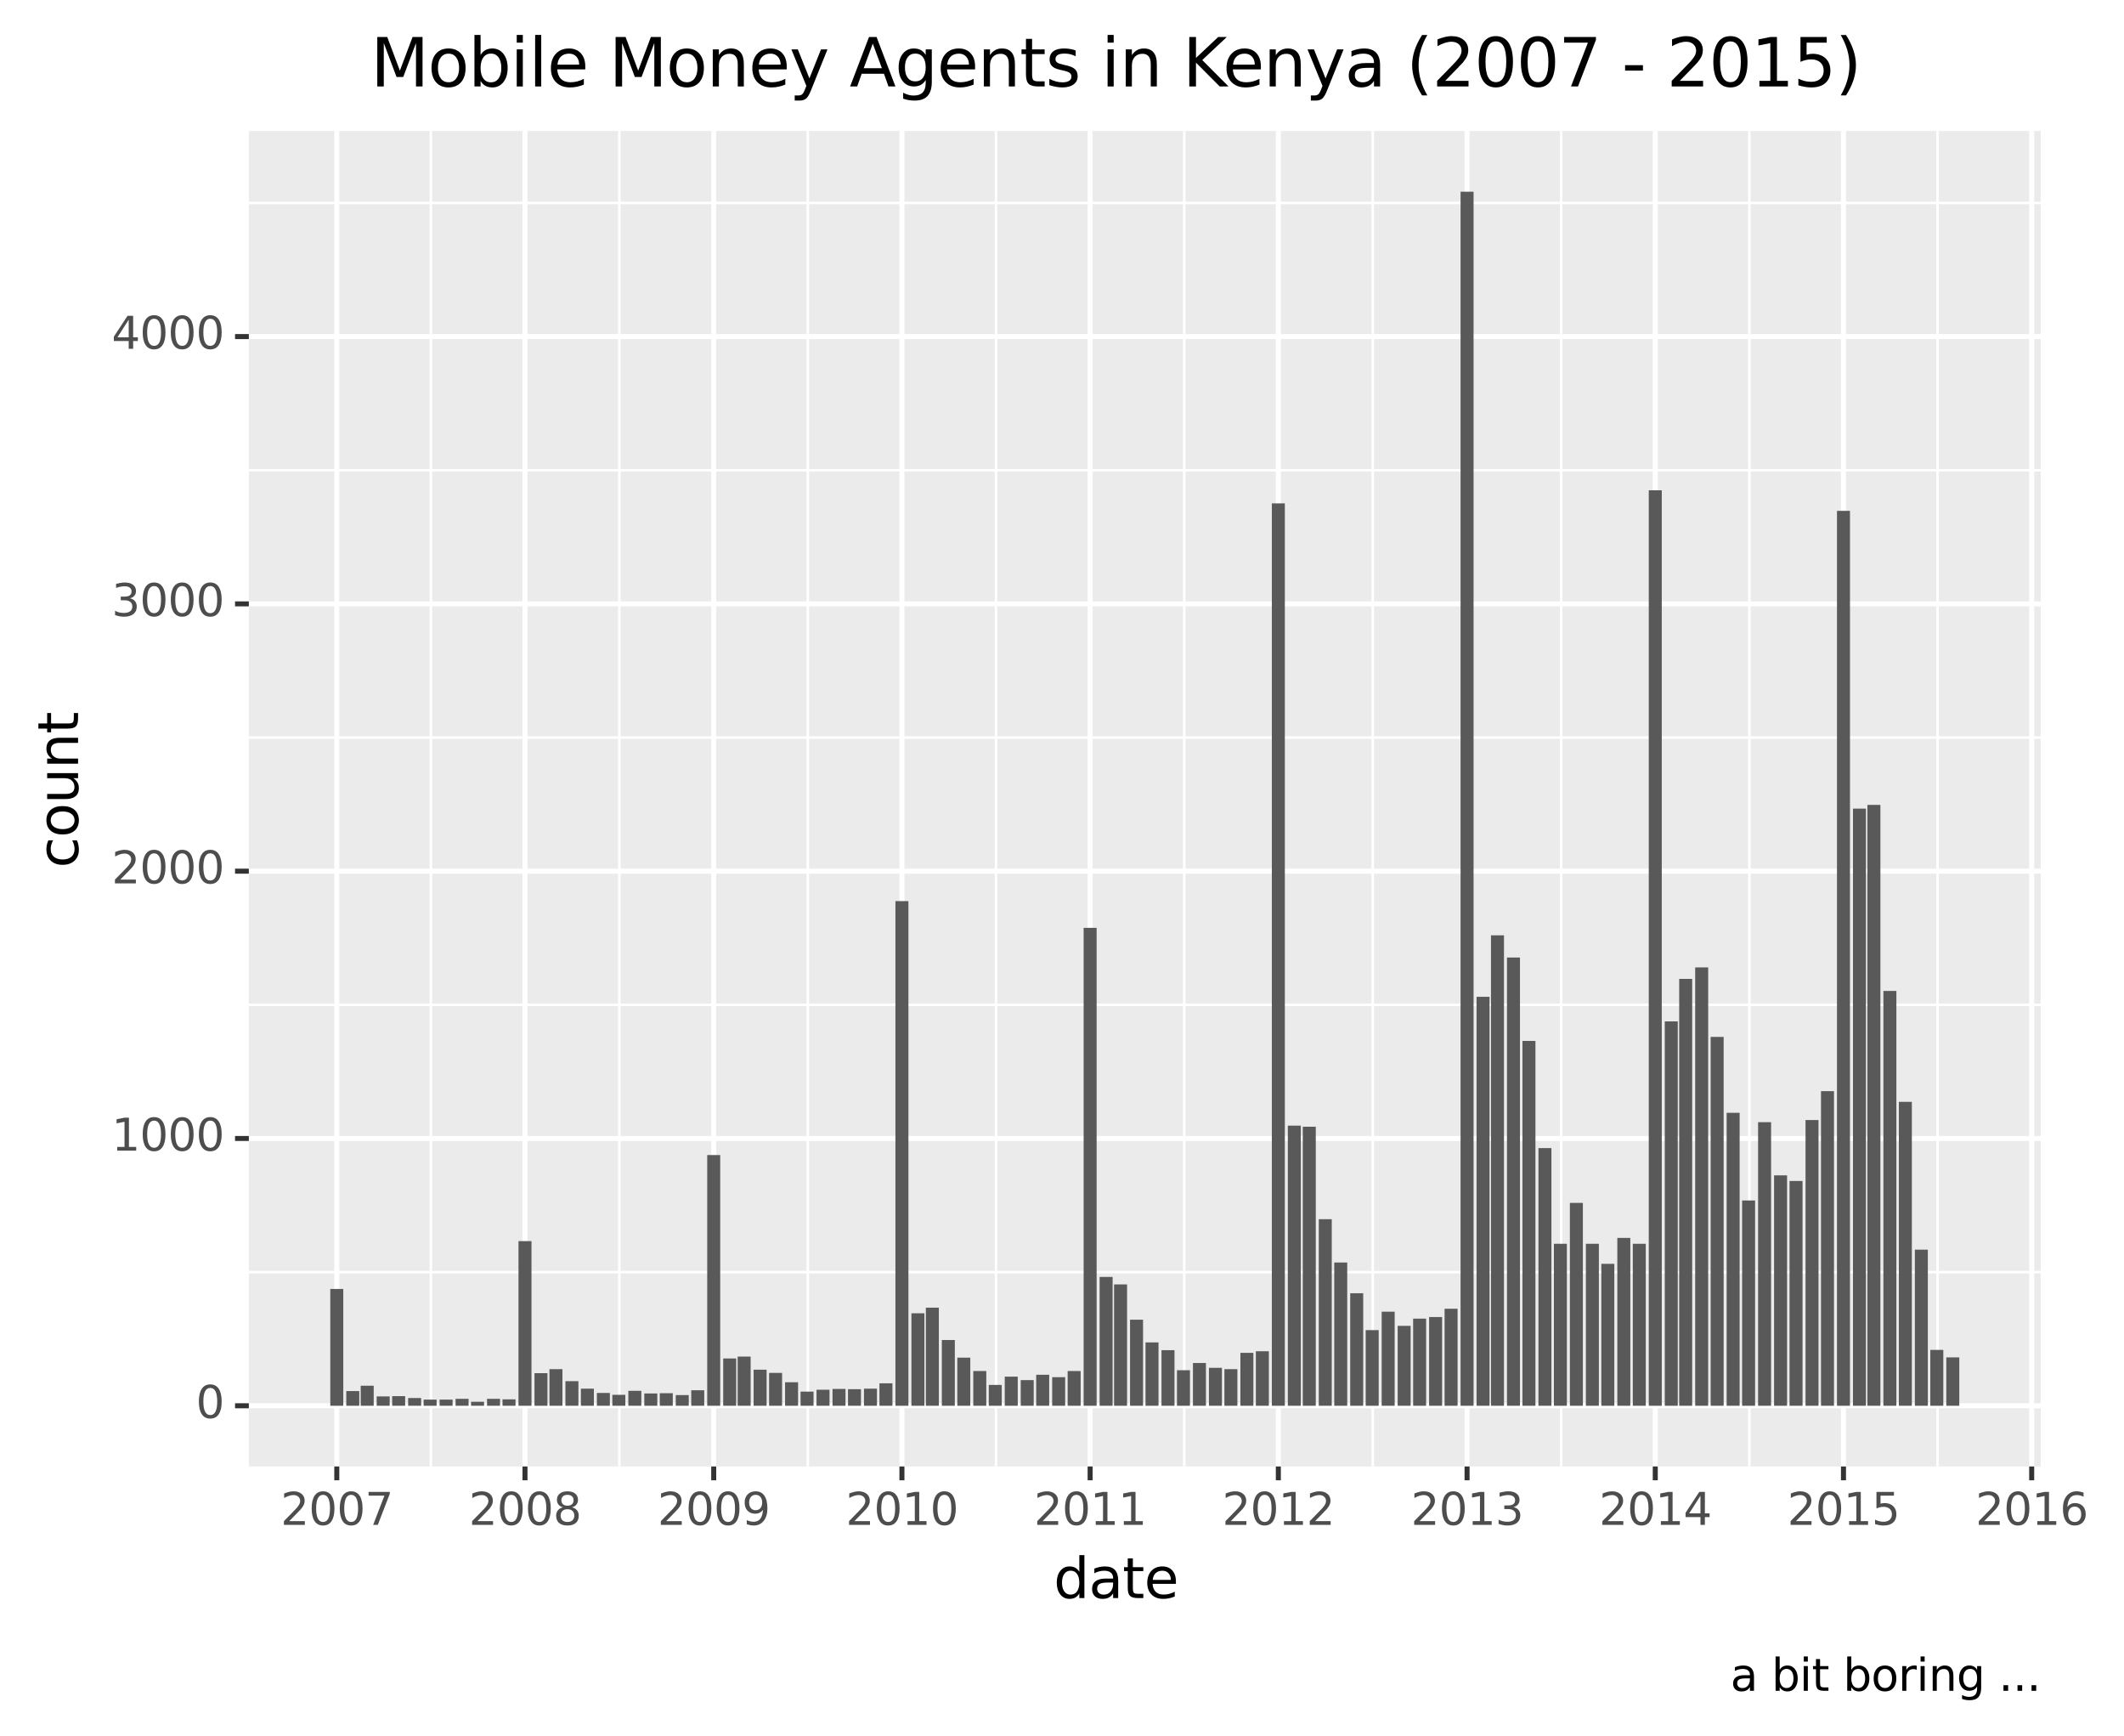 <?xml version="1.0" encoding="utf-8" standalone="no"?>
<!DOCTYPE svg PUBLIC "-//W3C//DTD SVG 1.1//EN"
  "http://www.w3.org/Graphics/SVG/1.1/DTD/svg11.dtd">
<svg xmlns:xlink="http://www.w3.org/1999/xlink" width="423.305pt" height="345.95pt" viewBox="0 0 423.305 345.95" xmlns="http://www.w3.org/2000/svg" version="1.1">
 <rect x="0" y="0" width="423.305" height="345.95" fill="#808080" stroke="none"/>
 <defs>
  <style type="text/css">*{stroke-linejoin: round; stroke-linecap: butt}</style>
 </defs>
 <g id="figure_1">
  <g id="patch_1">
   <path d="M 0 345.95 
L 423.305 345.95 
L 423.305 0 
L 0 0 
z
" style="fill: #ffffff; stroke: #ffffff; stroke-linejoin: miter"/>
  </g>
  <g id="axes_1">
   <g id="patch_2">
    <path d="M 49.592 292.217 
L 406.712 292.217 
L 406.712 26.105 
L 49.592 26.105 
z
" style="fill: #ebebeb"/>
   </g>
   <g id="matplotlib.axis_1">
    <g id="xtick_1">
     <g id="line2d_1">
      <path d="M 67.12 292.217 
L 67.12 26.105 
" clip-path="url(#p3cd29e825f)" style="fill: none; stroke: #ffffff"/>
     </g>
     <g id="line2d_2">
      <path d="M 67.12 292.217 
" style="fill: none; stroke: #000000; stroke-width: 1.5"/>
      <defs>
       <path id="me765e79fae" d="M 0 0 
L 0 2.75 
" style="stroke: #333333"/>
      </defs>
      <g>
       <use xlink:href="#me765e79fae" x="67.12" y="292.217" style="stroke: #333333"/>
      </g>
     </g>
     <g id="text_1">
      <!-- 2007 -->
      <g style="fill: #4d4d4d" transform="translate(55.922 303.854) scale(0.088 -0.088)">
       <defs>
        <path id="DejaVuSans-32" d="M 1228 531 
L 3431 531 
L 3431 0 
L 469 0 
L 469 531 
Q 828 903 1448 1529 
Q 2069 2156 2228 2338 
Q 2531 2678 2651 2914 
Q 2772 3150 2772 3378 
Q 2772 3750 2511 3984 
Q 2250 4219 1831 4219 
Q 1534 4219 1204 4116 
Q 875 4013 500 3803 
L 500 4441 
Q 881 4594 1212 4672 
Q 1544 4750 1819 4750 
Q 2544 4750 2975 4387 
Q 3406 4025 3406 3419 
Q 3406 3131 3298 2873 
Q 3191 2616 2906 2266 
Q 2828 2175 2409 1742 
Q 1991 1309 1228 531 
z
" transform="scale(0.016)"/>
        <path id="DejaVuSans-30" d="M 2034 4250 
Q 1547 4250 1301 3770 
Q 1056 3291 1056 2328 
Q 1056 1369 1301 889 
Q 1547 409 2034 409 
Q 2525 409 2770 889 
Q 3016 1369 3016 2328 
Q 3016 3291 2770 3770 
Q 2525 4250 2034 4250 
z
M 2034 4750 
Q 2819 4750 3233 4129 
Q 3647 3509 3647 2328 
Q 3647 1150 3233 529 
Q 2819 -91 2034 -91 
Q 1250 -91 836 529 
Q 422 1150 422 2328 
Q 422 3509 836 4129 
Q 1250 4750 2034 4750 
z
" transform="scale(0.016)"/>
        <path id="DejaVuSans-37" d="M 525 4666 
L 3525 4666 
L 3525 4397 
L 1831 0 
L 1172 0 
L 2766 4134 
L 525 4134 
L 525 4666 
z
" transform="scale(0.016)"/>
       </defs>
       <use xlink:href="#DejaVuSans-32"/>
       <use xlink:href="#DejaVuSans-30" x="63.623"/>
       <use xlink:href="#DejaVuSans-30" x="127.246"/>
       <use xlink:href="#DejaVuSans-37" x="190.869"/>
      </g>
     </g>
    </g>
    <g id="xtick_2">
     <g id="line2d_3">
      <path d="M 104.629 292.217 
L 104.629 26.105 
" clip-path="url(#p3cd29e825f)" style="fill: none; stroke: #ffffff"/>
     </g>
     <g id="line2d_4">
      <path d="M 104.629 292.217 
" style="fill: none; stroke: #000000; stroke-width: 1.5"/>
      <g>
       <use xlink:href="#me765e79fae" x="104.629" y="292.217" style="stroke: #333333"/>
      </g>
     </g>
     <g id="text_2">
      <!-- 2008 -->
      <g style="fill: #4d4d4d" transform="translate(93.431 303.854) scale(0.088 -0.088)">
       <defs>
        <path id="DejaVuSans-38" d="M 2034 2216 
Q 1584 2216 1326 1975 
Q 1069 1734 1069 1313 
Q 1069 891 1326 650 
Q 1584 409 2034 409 
Q 2484 409 2743 651 
Q 3003 894 3003 1313 
Q 3003 1734 2745 1975 
Q 2488 2216 2034 2216 
z
M 1403 2484 
Q 997 2584 770 2862 
Q 544 3141 544 3541 
Q 544 4100 942 4425 
Q 1341 4750 2034 4750 
Q 2731 4750 3128 4425 
Q 3525 4100 3525 3541 
Q 3525 3141 3298 2862 
Q 3072 2584 2669 2484 
Q 3125 2378 3379 2068 
Q 3634 1759 3634 1313 
Q 3634 634 3220 271 
Q 2806 -91 2034 -91 
Q 1263 -91 848 271 
Q 434 634 434 1313 
Q 434 1759 690 2068 
Q 947 2378 1403 2484 
z
M 1172 3481 
Q 1172 3119 1398 2916 
Q 1625 2713 2034 2713 
Q 2441 2713 2670 2916 
Q 2900 3119 2900 3481 
Q 2900 3844 2670 4047 
Q 2441 4250 2034 4250 
Q 1625 4250 1398 4047 
Q 1172 3844 1172 3481 
z
" transform="scale(0.016)"/>
       </defs>
       <use xlink:href="#DejaVuSans-32"/>
       <use xlink:href="#DejaVuSans-30" x="63.623"/>
       <use xlink:href="#DejaVuSans-30" x="127.246"/>
       <use xlink:href="#DejaVuSans-38" x="190.869"/>
      </g>
     </g>
    </g>
    <g id="xtick_3">
     <g id="line2d_5">
      <path d="M 142.241 292.217 
L 142.241 26.105 
" clip-path="url(#p3cd29e825f)" style="fill: none; stroke: #ffffff"/>
     </g>
     <g id="line2d_6">
      <path d="M 142.241 292.217 
" style="fill: none; stroke: #000000; stroke-width: 1.5"/>
      <g>
       <use xlink:href="#me765e79fae" x="142.241" y="292.217" style="stroke: #333333"/>
      </g>
     </g>
     <g id="text_3">
      <!-- 2009 -->
      <g style="fill: #4d4d4d" transform="translate(131.043 303.854) scale(0.088 -0.088)">
       <defs>
        <path id="DejaVuSans-39" d="M 703 97 
L 703 672 
Q 941 559 1184 500 
Q 1428 441 1663 441 
Q 2288 441 2617 861 
Q 2947 1281 2994 2138 
Q 2813 1869 2534 1725 
Q 2256 1581 1919 1581 
Q 1219 1581 811 2004 
Q 403 2428 403 3163 
Q 403 3881 828 4315 
Q 1253 4750 1959 4750 
Q 2769 4750 3195 4129 
Q 3622 3509 3622 2328 
Q 3622 1225 3098 567 
Q 2575 -91 1691 -91 
Q 1453 -91 1209 -44 
Q 966 3 703 97 
z
M 1959 2075 
Q 2384 2075 2632 2365 
Q 2881 2656 2881 3163 
Q 2881 3666 2632 3958 
Q 2384 4250 1959 4250 
Q 1534 4250 1286 3958 
Q 1038 3666 1038 3163 
Q 1038 2656 1286 2365 
Q 1534 2075 1959 2075 
z
" transform="scale(0.016)"/>
       </defs>
       <use xlink:href="#DejaVuSans-32"/>
       <use xlink:href="#DejaVuSans-30" x="63.623"/>
       <use xlink:href="#DejaVuSans-30" x="127.246"/>
       <use xlink:href="#DejaVuSans-39" x="190.869"/>
      </g>
     </g>
    </g>
    <g id="xtick_4">
     <g id="line2d_7">
      <path d="M 179.75 292.217 
L 179.75 26.105 
" clip-path="url(#p3cd29e825f)" style="fill: none; stroke: #ffffff"/>
     </g>
     <g id="line2d_8">
      <path d="M 179.75 292.217 
" style="fill: none; stroke: #000000; stroke-width: 1.5"/>
      <g>
       <use xlink:href="#me765e79fae" x="179.75" y="292.217" style="stroke: #333333"/>
      </g>
     </g>
     <g id="text_4">
      <!-- 2010 -->
      <g style="fill: #4d4d4d" transform="translate(168.552 303.854) scale(0.088 -0.088)">
       <defs>
        <path id="DejaVuSans-31" d="M 794 531 
L 1825 531 
L 1825 4091 
L 703 3866 
L 703 4441 
L 1819 4666 
L 2450 4666 
L 2450 531 
L 3481 531 
L 3481 0 
L 794 0 
L 794 531 
z
" transform="scale(0.016)"/>
       </defs>
       <use xlink:href="#DejaVuSans-32"/>
       <use xlink:href="#DejaVuSans-30" x="63.623"/>
       <use xlink:href="#DejaVuSans-31" x="127.246"/>
       <use xlink:href="#DejaVuSans-30" x="190.869"/>
      </g>
     </g>
    </g>
    <g id="xtick_5">
     <g id="line2d_9">
      <path d="M 217.259 292.217 
L 217.259 26.105 
" clip-path="url(#p3cd29e825f)" style="fill: none; stroke: #ffffff"/>
     </g>
     <g id="line2d_10">
      <path d="M 217.259 292.217 
" style="fill: none; stroke: #000000; stroke-width: 1.5"/>
      <g>
       <use xlink:href="#me765e79fae" x="217.259" y="292.217" style="stroke: #333333"/>
      </g>
     </g>
     <g id="text_5">
      <!-- 2011 -->
      <g style="fill: #4d4d4d" transform="translate(206.061 303.854) scale(0.088 -0.088)">
       <use xlink:href="#DejaVuSans-32"/>
       <use xlink:href="#DejaVuSans-30" x="63.623"/>
       <use xlink:href="#DejaVuSans-31" x="127.246"/>
       <use xlink:href="#DejaVuSans-31" x="190.869"/>
      </g>
     </g>
    </g>
    <g id="xtick_6">
     <g id="line2d_11">
      <path d="M 254.768 292.217 
L 254.768 26.105 
" clip-path="url(#p3cd29e825f)" style="fill: none; stroke: #ffffff"/>
     </g>
     <g id="line2d_12">
      <path d="M 254.768 292.217 
" style="fill: none; stroke: #000000; stroke-width: 1.5"/>
      <g>
       <use xlink:href="#me765e79fae" x="254.768" y="292.217" style="stroke: #333333"/>
      </g>
     </g>
     <g id="text_6">
      <!-- 2012 -->
      <g style="fill: #4d4d4d" transform="translate(243.57 303.854) scale(0.088 -0.088)">
       <use xlink:href="#DejaVuSans-32"/>
       <use xlink:href="#DejaVuSans-30" x="63.623"/>
       <use xlink:href="#DejaVuSans-31" x="127.246"/>
       <use xlink:href="#DejaVuSans-32" x="190.869"/>
      </g>
     </g>
    </g>
    <g id="xtick_7">
     <g id="line2d_13">
      <path d="M 292.38 292.217 
L 292.38 26.105 
" clip-path="url(#p3cd29e825f)" style="fill: none; stroke: #ffffff"/>
     </g>
     <g id="line2d_14">
      <path d="M 292.38 292.217 
" style="fill: none; stroke: #000000; stroke-width: 1.5"/>
      <g>
       <use xlink:href="#me765e79fae" x="292.38" y="292.217" style="stroke: #333333"/>
      </g>
     </g>
     <g id="text_7">
      <!-- 2013 -->
      <g style="fill: #4d4d4d" transform="translate(281.182 303.854) scale(0.088 -0.088)">
       <defs>
        <path id="DejaVuSans-33" d="M 2597 2516 
Q 3050 2419 3304 2112 
Q 3559 1806 3559 1356 
Q 3559 666 3084 287 
Q 2609 -91 1734 -91 
Q 1441 -91 1130 -33 
Q 819 25 488 141 
L 488 750 
Q 750 597 1062 519 
Q 1375 441 1716 441 
Q 2309 441 2620 675 
Q 2931 909 2931 1356 
Q 2931 1769 2642 2001 
Q 2353 2234 1838 2234 
L 1294 2234 
L 1294 2753 
L 1863 2753 
Q 2328 2753 2575 2939 
Q 2822 3125 2822 3475 
Q 2822 3834 2567 4026 
Q 2313 4219 1838 4219 
Q 1578 4219 1281 4162 
Q 984 4106 628 3988 
L 628 4550 
Q 988 4650 1302 4700 
Q 1616 4750 1894 4750 
Q 2613 4750 3031 4423 
Q 3450 4097 3450 3541 
Q 3450 3153 3228 2886 
Q 3006 2619 2597 2516 
z
" transform="scale(0.016)"/>
       </defs>
       <use xlink:href="#DejaVuSans-32"/>
       <use xlink:href="#DejaVuSans-30" x="63.623"/>
       <use xlink:href="#DejaVuSans-31" x="127.246"/>
       <use xlink:href="#DejaVuSans-33" x="190.869"/>
      </g>
     </g>
    </g>
    <g id="xtick_8">
     <g id="line2d_15">
      <path d="M 329.889 292.217 
L 329.889 26.105 
" clip-path="url(#p3cd29e825f)" style="fill: none; stroke: #ffffff"/>
     </g>
     <g id="line2d_16">
      <path d="M 329.889 292.217 
" style="fill: none; stroke: #000000; stroke-width: 1.5"/>
      <g>
       <use xlink:href="#me765e79fae" x="329.889" y="292.217" style="stroke: #333333"/>
      </g>
     </g>
     <g id="text_8">
      <!-- 2014 -->
      <g style="fill: #4d4d4d" transform="translate(318.691 303.854) scale(0.088 -0.088)">
       <defs>
        <path id="DejaVuSans-34" d="M 2419 4116 
L 825 1625 
L 2419 1625 
L 2419 4116 
z
M 2253 4666 
L 3047 4666 
L 3047 1625 
L 3713 1625 
L 3713 1100 
L 3047 1100 
L 3047 0 
L 2419 0 
L 2419 1100 
L 313 1100 
L 313 1709 
L 2253 4666 
z
" transform="scale(0.016)"/>
       </defs>
       <use xlink:href="#DejaVuSans-32"/>
       <use xlink:href="#DejaVuSans-30" x="63.623"/>
       <use xlink:href="#DejaVuSans-31" x="127.246"/>
       <use xlink:href="#DejaVuSans-34" x="190.869"/>
      </g>
     </g>
    </g>
    <g id="xtick_9">
     <g id="line2d_17">
      <path d="M 367.398 292.217 
L 367.398 26.105 
" clip-path="url(#p3cd29e825f)" style="fill: none; stroke: #ffffff"/>
     </g>
     <g id="line2d_18">
      <path d="M 367.398 292.217 
" style="fill: none; stroke: #000000; stroke-width: 1.5"/>
      <g>
       <use xlink:href="#me765e79fae" x="367.398" y="292.217" style="stroke: #333333"/>
      </g>
     </g>
     <g id="text_9">
      <!-- 2015 -->
      <g style="fill: #4d4d4d" transform="translate(356.2 303.854) scale(0.088 -0.088)">
       <defs>
        <path id="DejaVuSans-35" d="M 691 4666 
L 3169 4666 
L 3169 4134 
L 1269 4134 
L 1269 2991 
Q 1406 3038 1543 3061 
Q 1681 3084 1819 3084 
Q 2600 3084 3056 2656 
Q 3513 2228 3513 1497 
Q 3513 744 3044 326 
Q 2575 -91 1722 -91 
Q 1428 -91 1123 -41 
Q 819 9 494 109 
L 494 744 
Q 775 591 1075 516 
Q 1375 441 1709 441 
Q 2250 441 2565 725 
Q 2881 1009 2881 1497 
Q 2881 1984 2565 2268 
Q 2250 2553 1709 2553 
Q 1456 2553 1204 2497 
Q 953 2441 691 2322 
L 691 4666 
z
" transform="scale(0.016)"/>
       </defs>
       <use xlink:href="#DejaVuSans-32"/>
       <use xlink:href="#DejaVuSans-30" x="63.623"/>
       <use xlink:href="#DejaVuSans-31" x="127.246"/>
       <use xlink:href="#DejaVuSans-35" x="190.869"/>
      </g>
     </g>
    </g>
    <g id="xtick_10">
     <g id="line2d_19">
      <path d="M 404.907 292.217 
L 404.907 26.105 
" clip-path="url(#p3cd29e825f)" style="fill: none; stroke: #ffffff"/>
     </g>
     <g id="line2d_20">
      <path d="M 404.907 292.217 
" style="fill: none; stroke: #000000; stroke-width: 1.5"/>
      <g>
       <use xlink:href="#me765e79fae" x="404.907" y="292.217" style="stroke: #333333"/>
      </g>
     </g>
     <g id="text_10">
      <!-- 2016 -->
      <g style="fill: #4d4d4d" transform="translate(393.709 303.854) scale(0.088 -0.088)">
       <defs>
        <path id="DejaVuSans-36" d="M 2113 2584 
Q 1688 2584 1439 2293 
Q 1191 2003 1191 1497 
Q 1191 994 1439 701 
Q 1688 409 2113 409 
Q 2538 409 2786 701 
Q 3034 994 3034 1497 
Q 3034 2003 2786 2293 
Q 2538 2584 2113 2584 
z
M 3366 4563 
L 3366 3988 
Q 3128 4100 2886 4159 
Q 2644 4219 2406 4219 
Q 1781 4219 1451 3797 
Q 1122 3375 1075 2522 
Q 1259 2794 1537 2939 
Q 1816 3084 2150 3084 
Q 2853 3084 3261 2657 
Q 3669 2231 3669 1497 
Q 3669 778 3244 343 
Q 2819 -91 2113 -91 
Q 1303 -91 875 529 
Q 447 1150 447 2328 
Q 447 3434 972 4092 
Q 1497 4750 2381 4750 
Q 2619 4750 2861 4703 
Q 3103 4656 3366 4563 
z
" transform="scale(0.016)"/>
       </defs>
       <use xlink:href="#DejaVuSans-32"/>
       <use xlink:href="#DejaVuSans-30" x="63.623"/>
       <use xlink:href="#DejaVuSans-31" x="127.246"/>
       <use xlink:href="#DejaVuSans-36" x="190.869"/>
      </g>
     </g>
    </g>
    <g id="xtick_11">
     <g id="line2d_21">
      <path d="M 85.874 292.217 
L 85.874 26.105 
" clip-path="url(#p3cd29e825f)" style="fill: none; stroke: #ffffff; stroke-width: 0.5"/>
     </g>
    </g>
    <g id="xtick_12">
     <g id="line2d_22">
      <path d="M 123.435 292.217 
L 123.435 26.105 
" clip-path="url(#p3cd29e825f)" style="fill: none; stroke: #ffffff; stroke-width: 0.5"/>
     </g>
    </g>
    <g id="xtick_13">
     <g id="line2d_23">
      <path d="M 160.995 292.217 
L 160.995 26.105 
" clip-path="url(#p3cd29e825f)" style="fill: none; stroke: #ffffff; stroke-width: 0.5"/>
     </g>
    </g>
    <g id="xtick_14">
     <g id="line2d_24">
      <path d="M 198.504 292.217 
L 198.504 26.105 
" clip-path="url(#p3cd29e825f)" style="fill: none; stroke: #ffffff; stroke-width: 0.5"/>
     </g>
    </g>
    <g id="xtick_15">
     <g id="line2d_25">
      <path d="M 236.013 292.217 
L 236.013 26.105 
" clip-path="url(#p3cd29e825f)" style="fill: none; stroke: #ffffff; stroke-width: 0.5"/>
     </g>
    </g>
    <g id="xtick_16">
     <g id="line2d_26">
      <path d="M 273.574 292.217 
L 273.574 26.105 
" clip-path="url(#p3cd29e825f)" style="fill: none; stroke: #ffffff; stroke-width: 0.5"/>
     </g>
    </g>
    <g id="xtick_17">
     <g id="line2d_27">
      <path d="M 311.135 292.217 
L 311.135 26.105 
" clip-path="url(#p3cd29e825f)" style="fill: none; stroke: #ffffff; stroke-width: 0.5"/>
     </g>
    </g>
    <g id="xtick_18">
     <g id="line2d_28">
      <path d="M 348.644 292.217 
L 348.644 26.105 
" clip-path="url(#p3cd29e825f)" style="fill: none; stroke: #ffffff; stroke-width: 0.5"/>
     </g>
    </g>
    <g id="xtick_19">
     <g id="line2d_29">
      <path d="M 386.153 292.217 
L 386.153 26.105 
" clip-path="url(#p3cd29e825f)" style="fill: none; stroke: #ffffff; stroke-width: 0.5"/>
     </g>
    </g>
    <g id="text_11">
     <!-- date -->
     <g transform="translate(209.989 318.442) scale(0.11 -0.11)">
      <defs>
       <path id="DejaVuSans-64" d="M 2906 2969 
L 2906 4863 
L 3481 4863 
L 3481 0 
L 2906 0 
L 2906 525 
Q 2725 213 2448 61 
Q 2172 -91 1784 -91 
Q 1150 -91 751 415 
Q 353 922 353 1747 
Q 353 2572 751 3078 
Q 1150 3584 1784 3584 
Q 2172 3584 2448 3432 
Q 2725 3281 2906 2969 
z
M 947 1747 
Q 947 1113 1208 752 
Q 1469 391 1925 391 
Q 2381 391 2643 752 
Q 2906 1113 2906 1747 
Q 2906 2381 2643 2742 
Q 2381 3103 1925 3103 
Q 1469 3103 1208 2742 
Q 947 2381 947 1747 
z
" transform="scale(0.016)"/>
       <path id="DejaVuSans-61" d="M 2194 1759 
Q 1497 1759 1228 1600 
Q 959 1441 959 1056 
Q 959 750 1161 570 
Q 1363 391 1709 391 
Q 2188 391 2477 730 
Q 2766 1069 2766 1631 
L 2766 1759 
L 2194 1759 
z
M 3341 1997 
L 3341 0 
L 2766 0 
L 2766 531 
Q 2569 213 2275 61 
Q 1981 -91 1556 -91 
Q 1019 -91 701 211 
Q 384 513 384 1019 
Q 384 1609 779 1909 
Q 1175 2209 1959 2209 
L 2766 2209 
L 2766 2266 
Q 2766 2663 2505 2880 
Q 2244 3097 1772 3097 
Q 1472 3097 1187 3025 
Q 903 2953 641 2809 
L 641 3341 
Q 956 3463 1253 3523 
Q 1550 3584 1831 3584 
Q 2591 3584 2966 3190 
Q 3341 2797 3341 1997 
z
" transform="scale(0.016)"/>
       <path id="DejaVuSans-74" d="M 1172 4494 
L 1172 3500 
L 2356 3500 
L 2356 3053 
L 1172 3053 
L 1172 1153 
Q 1172 725 1289 603 
Q 1406 481 1766 481 
L 2356 481 
L 2356 0 
L 1766 0 
Q 1100 0 847 248 
Q 594 497 594 1153 
L 594 3053 
L 172 3053 
L 172 3500 
L 594 3500 
L 594 4494 
L 1172 4494 
z
" transform="scale(0.016)"/>
       <path id="DejaVuSans-65" d="M 3597 1894 
L 3597 1613 
L 953 1613 
Q 991 1019 1311 708 
Q 1631 397 2203 397 
Q 2534 397 2845 478 
Q 3156 559 3463 722 
L 3463 178 
Q 3153 47 2828 -22 
Q 2503 -91 2169 -91 
Q 1331 -91 842 396 
Q 353 884 353 1716 
Q 353 2575 817 3079 
Q 1281 3584 2069 3584 
Q 2775 3584 3186 3129 
Q 3597 2675 3597 1894 
z
M 3022 2063 
Q 3016 2534 2758 2815 
Q 2500 3097 2075 3097 
Q 1594 3097 1305 2825 
Q 1016 2553 972 2059 
L 3022 2063 
z
" transform="scale(0.016)"/>
      </defs>
      <use xlink:href="#DejaVuSans-64"/>
      <use xlink:href="#DejaVuSans-61" x="63.477"/>
      <use xlink:href="#DejaVuSans-74" x="124.756"/>
      <use xlink:href="#DejaVuSans-65" x="163.965"/>
     </g>
    </g>
   </g>
   <g id="matplotlib.axis_2">
    <g id="ytick_1">
     <g id="line2d_30">
      <path d="M 49.592 280.121 
L 406.712 280.121 
" clip-path="url(#p3cd29e825f)" style="fill: none; stroke: #ffffff"/>
     </g>
     <g id="line2d_31">
      <path d="M 49.592 280.121 
" style="fill: none; stroke: #000000; stroke-width: 1.5"/>
      <defs>
       <path id="m2f2fd25848" d="M 0 0 
L -2.75 0 
" style="stroke: #333333"/>
      </defs>
      <g>
       <use xlink:href="#m2f2fd25848" x="49.592" y="280.121" style="stroke: #333333"/>
      </g>
     </g>
     <g id="text_12">
      <!-- 0 -->
      <g style="fill: #4d4d4d" transform="translate(39.043 282.55) scale(0.088 -0.088)">
       <use xlink:href="#DejaVuSans-30"/>
      </g>
     </g>
    </g>
    <g id="ytick_2">
     <g id="line2d_32">
      <path d="M 49.592 226.858 
L 406.712 226.858 
" clip-path="url(#p3cd29e825f)" style="fill: none; stroke: #ffffff"/>
     </g>
     <g id="line2d_33">
      <path d="M 49.592 226.858 
" style="fill: none; stroke: #000000; stroke-width: 1.5"/>
      <g>
       <use xlink:href="#m2f2fd25848" x="49.592" y="226.858" style="stroke: #333333"/>
      </g>
     </g>
     <g id="text_13">
      <!-- 1000 -->
      <g style="fill: #4d4d4d" transform="translate(22.246 229.287) scale(0.088 -0.088)">
       <use xlink:href="#DejaVuSans-31"/>
       <use xlink:href="#DejaVuSans-30" x="63.623"/>
       <use xlink:href="#DejaVuSans-30" x="127.246"/>
       <use xlink:href="#DejaVuSans-30" x="190.869"/>
      </g>
     </g>
    </g>
    <g id="ytick_3">
     <g id="line2d_34">
      <path d="M 49.592 173.596 
L 406.712 173.596 
" clip-path="url(#p3cd29e825f)" style="fill: none; stroke: #ffffff"/>
     </g>
     <g id="line2d_35">
      <path d="M 49.592 173.596 
" style="fill: none; stroke: #000000; stroke-width: 1.5"/>
      <g>
       <use xlink:href="#m2f2fd25848" x="49.592" y="173.596" style="stroke: #333333"/>
      </g>
     </g>
     <g id="text_14">
      <!-- 2000 -->
      <g style="fill: #4d4d4d" transform="translate(22.246 176.024) scale(0.088 -0.088)">
       <use xlink:href="#DejaVuSans-32"/>
       <use xlink:href="#DejaVuSans-30" x="63.623"/>
       <use xlink:href="#DejaVuSans-30" x="127.246"/>
       <use xlink:href="#DejaVuSans-30" x="190.869"/>
      </g>
     </g>
    </g>
    <g id="ytick_4">
     <g id="line2d_36">
      <path d="M 49.592 120.333 
L 406.712 120.333 
" clip-path="url(#p3cd29e825f)" style="fill: none; stroke: #ffffff"/>
     </g>
     <g id="line2d_37">
      <path d="M 49.592 120.333 
" style="fill: none; stroke: #000000; stroke-width: 1.5"/>
      <g>
       <use xlink:href="#m2f2fd25848" x="49.592" y="120.333" style="stroke: #333333"/>
      </g>
     </g>
     <g id="text_15">
      <!-- 3000 -->
      <g style="fill: #4d4d4d" transform="translate(22.246 122.761) scale(0.088 -0.088)">
       <use xlink:href="#DejaVuSans-33"/>
       <use xlink:href="#DejaVuSans-30" x="63.623"/>
       <use xlink:href="#DejaVuSans-30" x="127.246"/>
       <use xlink:href="#DejaVuSans-30" x="190.869"/>
      </g>
     </g>
    </g>
    <g id="ytick_5">
     <g id="line2d_38">
      <path d="M 49.592 67.07 
L 406.712 67.07 
" clip-path="url(#p3cd29e825f)" style="fill: none; stroke: #ffffff"/>
     </g>
     <g id="line2d_39">
      <path d="M 49.592 67.07 
" style="fill: none; stroke: #000000; stroke-width: 1.5"/>
      <g>
       <use xlink:href="#m2f2fd25848" x="49.592" y="67.07" style="stroke: #333333"/>
      </g>
     </g>
     <g id="text_16">
      <!-- 4000 -->
      <g style="fill: #4d4d4d" transform="translate(22.246 69.498) scale(0.088 -0.088)">
       <use xlink:href="#DejaVuSans-34"/>
       <use xlink:href="#DejaVuSans-30" x="63.623"/>
       <use xlink:href="#DejaVuSans-30" x="127.246"/>
       <use xlink:href="#DejaVuSans-30" x="190.869"/>
      </g>
     </g>
    </g>
    <g id="ytick_6">
     <g id="line2d_40">
      <path d="M 49.592 253.49 
L 406.712 253.49 
" clip-path="url(#p3cd29e825f)" style="fill: none; stroke: #ffffff; stroke-width: 0.5"/>
     </g>
    </g>
    <g id="ytick_7">
     <g id="line2d_41">
      <path d="M 49.592 200.227 
L 406.712 200.227 
" clip-path="url(#p3cd29e825f)" style="fill: none; stroke: #ffffff; stroke-width: 0.5"/>
     </g>
    </g>
    <g id="ytick_8">
     <g id="line2d_42">
      <path d="M 49.592 146.964 
L 406.712 146.964 
" clip-path="url(#p3cd29e825f)" style="fill: none; stroke: #ffffff; stroke-width: 0.5"/>
     </g>
    </g>
    <g id="ytick_9">
     <g id="line2d_43">
      <path d="M 49.592 93.701 
L 406.712 93.701 
" clip-path="url(#p3cd29e825f)" style="fill: none; stroke: #ffffff; stroke-width: 0.5"/>
     </g>
    </g>
    <g id="ytick_10">
     <g id="line2d_44">
      <path d="M 49.592 40.438 
L 406.712 40.438 
" clip-path="url(#p3cd29e825f)" style="fill: none; stroke: #ffffff; stroke-width: 0.5"/>
     </g>
    </g>
    <g id="text_17">
     <!-- count -->
     <g transform="translate(15.558 172.95) rotate(-90) scale(0.11 -0.11)">
      <defs>
       <path id="DejaVuSans-63" d="M 3122 3366 
L 3122 2828 
Q 2878 2963 2633 3030 
Q 2388 3097 2138 3097 
Q 1578 3097 1268 2742 
Q 959 2388 959 1747 
Q 959 1106 1268 751 
Q 1578 397 2138 397 
Q 2388 397 2633 464 
Q 2878 531 3122 666 
L 3122 134 
Q 2881 22 2623 -34 
Q 2366 -91 2075 -91 
Q 1284 -91 818 406 
Q 353 903 353 1747 
Q 353 2603 823 3093 
Q 1294 3584 2113 3584 
Q 2378 3584 2631 3529 
Q 2884 3475 3122 3366 
z
" transform="scale(0.016)"/>
       <path id="DejaVuSans-6f" d="M 1959 3097 
Q 1497 3097 1228 2736 
Q 959 2375 959 1747 
Q 959 1119 1226 758 
Q 1494 397 1959 397 
Q 2419 397 2687 759 
Q 2956 1122 2956 1747 
Q 2956 2369 2687 2733 
Q 2419 3097 1959 3097 
z
M 1959 3584 
Q 2709 3584 3137 3096 
Q 3566 2609 3566 1747 
Q 3566 888 3137 398 
Q 2709 -91 1959 -91 
Q 1206 -91 779 398 
Q 353 888 353 1747 
Q 353 2609 779 3096 
Q 1206 3584 1959 3584 
z
" transform="scale(0.016)"/>
       <path id="DejaVuSans-75" d="M 544 1381 
L 544 3500 
L 1119 3500 
L 1119 1403 
Q 1119 906 1312 657 
Q 1506 409 1894 409 
Q 2359 409 2629 706 
Q 2900 1003 2900 1516 
L 2900 3500 
L 3475 3500 
L 3475 0 
L 2900 0 
L 2900 538 
Q 2691 219 2414 64 
Q 2138 -91 1772 -91 
Q 1169 -91 856 284 
Q 544 659 544 1381 
z
M 1991 3584 
L 1991 3584 
z
" transform="scale(0.016)"/>
       <path id="DejaVuSans-6e" d="M 3513 2113 
L 3513 0 
L 2938 0 
L 2938 2094 
Q 2938 2591 2744 2837 
Q 2550 3084 2163 3084 
Q 1697 3084 1428 2787 
Q 1159 2491 1159 1978 
L 1159 0 
L 581 0 
L 581 3500 
L 1159 3500 
L 1159 2956 
Q 1366 3272 1645 3428 
Q 1925 3584 2291 3584 
Q 2894 3584 3203 3211 
Q 3513 2838 3513 2113 
z
" transform="scale(0.016)"/>
      </defs>
      <use xlink:href="#DejaVuSans-63"/>
      <use xlink:href="#DejaVuSans-6f" x="54.98"/>
      <use xlink:href="#DejaVuSans-75" x="116.162"/>
      <use xlink:href="#DejaVuSans-6e" x="179.541"/>
      <use xlink:href="#DejaVuSans-74" x="242.92"/>
     </g>
    </g>
   </g>
   <g id="PolyCollection_1">
    <path d="M 65.825 280.121 
L 65.825 256.845 
L 68.414 256.845 
L 68.414 280.121 
z
" clip-path="url(#p3cd29e825f)" style="fill: #595959"/>
    <path d="M 69.01 280.121 
L 69.01 277.192 
L 71.6 277.192 
L 71.6 280.121 
z
" clip-path="url(#p3cd29e825f)" style="fill: #595959"/>
    <path d="M 71.888 280.121 
L 71.888 276.127 
L 74.477 276.127 
L 74.477 280.121 
z
" clip-path="url(#p3cd29e825f)" style="fill: #595959"/>
    <path d="M 75.073 280.121 
L 75.073 278.257 
L 77.663 278.257 
L 77.663 280.121 
z
" clip-path="url(#p3cd29e825f)" style="fill: #595959"/>
    <path d="M 78.156 280.121 
L 78.156 278.204 
L 80.746 278.204 
L 80.746 280.121 
z
" clip-path="url(#p3cd29e825f)" style="fill: #595959"/>
    <path d="M 81.342 280.121 
L 81.342 278.577 
L 83.932 278.577 
L 83.932 280.121 
z
" clip-path="url(#p3cd29e825f)" style="fill: #595959"/>
    <path d="M 84.425 280.121 
L 84.425 278.896 
L 87.015 278.896 
L 87.015 280.121 
z
" clip-path="url(#p3cd29e825f)" style="fill: #595959"/>
    <path d="M 87.611 280.121 
L 87.611 278.896 
L 90.2 278.896 
L 90.2 280.121 
z
" clip-path="url(#p3cd29e825f)" style="fill: #595959"/>
    <path d="M 90.797 280.121 
L 90.797 278.737 
L 93.386 278.737 
L 93.386 280.121 
z
" clip-path="url(#p3cd29e825f)" style="fill: #595959"/>
    <path d="M 93.879 280.121 
L 93.879 279.322 
L 96.469 279.322 
L 96.469 280.121 
z
" clip-path="url(#p3cd29e825f)" style="fill: #595959"/>
    <path d="M 97.065 280.121 
L 97.065 278.737 
L 99.655 278.737 
L 99.655 280.121 
z
" clip-path="url(#p3cd29e825f)" style="fill: #595959"/>
    <path d="M 100.148 280.121 
L 100.148 278.843 
L 102.738 278.843 
L 102.738 280.121 
z
" clip-path="url(#p3cd29e825f)" style="fill: #595959"/>
    <path d="M 103.334 280.121 
L 103.334 247.311 
L 105.923 247.311 
L 105.923 280.121 
z
" clip-path="url(#p3cd29e825f)" style="fill: #595959"/>
    <path d="M 106.52 280.121 
L 106.52 273.623 
L 109.109 273.623 
L 109.109 280.121 
z
" clip-path="url(#p3cd29e825f)" style="fill: #595959"/>
    <path d="M 109.5 280.121 
L 109.5 272.824 
L 112.089 272.824 
L 112.089 280.121 
z
" clip-path="url(#p3cd29e825f)" style="fill: #595959"/>
    <path d="M 112.685 280.121 
L 112.685 275.221 
L 115.275 275.221 
L 115.275 280.121 
z
" clip-path="url(#p3cd29e825f)" style="fill: #595959"/>
    <path d="M 115.768 280.121 
L 115.768 276.713 
L 118.358 276.713 
L 118.358 280.121 
z
" clip-path="url(#p3cd29e825f)" style="fill: #595959"/>
    <path d="M 118.954 280.121 
L 118.954 277.565 
L 121.544 277.565 
L 121.544 280.121 
z
" clip-path="url(#p3cd29e825f)" style="fill: #595959"/>
    <path d="M 122.037 280.121 
L 122.037 277.938 
L 124.627 277.938 
L 124.627 280.121 
z
" clip-path="url(#p3cd29e825f)" style="fill: #595959"/>
    <path d="M 125.223 280.121 
L 125.223 277.139 
L 127.812 277.139 
L 127.812 280.121 
z
" clip-path="url(#p3cd29e825f)" style="fill: #595959"/>
    <path d="M 128.408 280.121 
L 128.408 277.671 
L 130.998 277.671 
L 130.998 280.121 
z
" clip-path="url(#p3cd29e825f)" style="fill: #595959"/>
    <path d="M 131.491 280.121 
L 131.491 277.618 
L 134.081 277.618 
L 134.081 280.121 
z
" clip-path="url(#p3cd29e825f)" style="fill: #595959"/>
    <path d="M 134.677 280.121 
L 134.677 277.991 
L 137.267 277.991 
L 137.267 280.121 
z
" clip-path="url(#p3cd29e825f)" style="fill: #595959"/>
    <path d="M 137.76 280.121 
L 137.76 277.032 
L 140.35 277.032 
L 140.35 280.121 
z
" clip-path="url(#p3cd29e825f)" style="fill: #595959"/>
    <path d="M 140.946 280.121 
L 140.946 230.161 
L 143.535 230.161 
L 143.535 280.121 
z
" clip-path="url(#p3cd29e825f)" style="fill: #595959"/>
    <path d="M 144.131 280.121 
L 144.131 270.694 
L 146.721 270.694 
L 146.721 280.121 
z
" clip-path="url(#p3cd29e825f)" style="fill: #595959"/>
    <path d="M 147.009 280.121 
L 147.009 270.321 
L 149.599 270.321 
L 149.599 280.121 
z
" clip-path="url(#p3cd29e825f)" style="fill: #595959"/>
    <path d="M 150.195 280.121 
L 150.195 272.931 
L 152.784 272.931 
L 152.784 280.121 
z
" clip-path="url(#p3cd29e825f)" style="fill: #595959"/>
    <path d="M 153.278 280.121 
L 153.278 273.57 
L 155.867 273.57 
L 155.867 280.121 
z
" clip-path="url(#p3cd29e825f)" style="fill: #595959"/>
    <path d="M 156.463 280.121 
L 156.463 275.434 
L 159.053 275.434 
L 159.053 280.121 
z
" clip-path="url(#p3cd29e825f)" style="fill: #595959"/>
    <path d="M 159.546 280.121 
L 159.546 277.298 
L 162.136 277.298 
L 162.136 280.121 
z
" clip-path="url(#p3cd29e825f)" style="fill: #595959"/>
    <path d="M 162.732 280.121 
L 162.732 276.926 
L 165.322 276.926 
L 165.322 280.121 
z
" clip-path="url(#p3cd29e825f)" style="fill: #595959"/>
    <path d="M 165.918 280.121 
L 165.918 276.766 
L 168.507 276.766 
L 168.507 280.121 
z
" clip-path="url(#p3cd29e825f)" style="fill: #595959"/>
    <path d="M 169.001 280.121 
L 169.001 276.819 
L 171.59 276.819 
L 171.59 280.121 
z
" clip-path="url(#p3cd29e825f)" style="fill: #595959"/>
    <path d="M 172.186 280.121 
L 172.186 276.713 
L 174.776 276.713 
L 174.776 280.121 
z
" clip-path="url(#p3cd29e825f)" style="fill: #595959"/>
    <path d="M 175.269 280.121 
L 175.269 275.647 
L 177.859 275.647 
L 177.859 280.121 
z
" clip-path="url(#p3cd29e825f)" style="fill: #595959"/>
    <path d="M 178.455 280.121 
L 178.455 179.561 
L 181.045 179.561 
L 181.045 280.121 
z
" clip-path="url(#p3cd29e825f)" style="fill: #595959"/>
    <path d="M 181.641 280.121 
L 181.641 261.692 
L 184.23 261.692 
L 184.23 280.121 
z
" clip-path="url(#p3cd29e825f)" style="fill: #595959"/>
    <path d="M 184.518 280.121 
L 184.518 260.574 
L 187.108 260.574 
L 187.108 280.121 
z
" clip-path="url(#p3cd29e825f)" style="fill: #595959"/>
    <path d="M 187.704 280.121 
L 187.704 267.019 
L 190.293 267.019 
L 190.293 280.121 
z
" clip-path="url(#p3cd29e825f)" style="fill: #595959"/>
    <path d="M 190.787 280.121 
L 190.787 270.534 
L 193.376 270.534 
L 193.376 280.121 
z
" clip-path="url(#p3cd29e825f)" style="fill: #595959"/>
    <path d="M 193.972 280.121 
L 193.972 273.197 
L 196.562 273.197 
L 196.562 280.121 
z
" clip-path="url(#p3cd29e825f)" style="fill: #595959"/>
    <path d="M 197.055 280.121 
L 197.055 275.967 
L 199.645 275.967 
L 199.645 280.121 
z
" clip-path="url(#p3cd29e825f)" style="fill: #595959"/>
    <path d="M 200.241 280.121 
L 200.241 274.316 
L 202.831 274.316 
L 202.831 280.121 
z
" clip-path="url(#p3cd29e825f)" style="fill: #595959"/>
    <path d="M 203.427 280.121 
L 203.427 275.008 
L 206.016 275.008 
L 206.016 280.121 
z
" clip-path="url(#p3cd29e825f)" style="fill: #595959"/>
    <path d="M 206.51 280.121 
L 206.51 273.943 
L 209.099 273.943 
L 209.099 280.121 
z
" clip-path="url(#p3cd29e825f)" style="fill: #595959"/>
    <path d="M 209.695 280.121 
L 209.695 274.422 
L 212.285 274.422 
L 212.285 280.121 
z
" clip-path="url(#p3cd29e825f)" style="fill: #595959"/>
    <path d="M 212.778 280.121 
L 212.778 273.197 
L 215.368 273.197 
L 215.368 280.121 
z
" clip-path="url(#p3cd29e825f)" style="fill: #595959"/>
    <path d="M 215.964 280.121 
L 215.964 184.887 
L 218.554 184.887 
L 218.554 280.121 
z
" clip-path="url(#p3cd29e825f)" style="fill: #595959"/>
    <path d="M 219.15 280.121 
L 219.15 254.449 
L 221.739 254.449 
L 221.739 280.121 
z
" clip-path="url(#p3cd29e825f)" style="fill: #595959"/>
    <path d="M 222.027 280.121 
L 222.027 255.94 
L 224.617 255.94 
L 224.617 280.121 
z
" clip-path="url(#p3cd29e825f)" style="fill: #595959"/>
    <path d="M 225.213 280.121 
L 225.213 262.971 
L 227.803 262.971 
L 227.803 280.121 
z
" clip-path="url(#p3cd29e825f)" style="fill: #595959"/>
    <path d="M 228.296 280.121 
L 228.296 267.498 
L 230.885 267.498 
L 230.885 280.121 
z
" clip-path="url(#p3cd29e825f)" style="fill: #595959"/>
    <path d="M 231.482 280.121 
L 231.482 269.043 
L 234.071 269.043 
L 234.071 280.121 
z
" clip-path="url(#p3cd29e825f)" style="fill: #595959"/>
    <path d="M 234.564 280.121 
L 234.564 273.037 
L 237.154 273.037 
L 237.154 280.121 
z
" clip-path="url(#p3cd29e825f)" style="fill: #595959"/>
    <path d="M 237.75 280.121 
L 237.75 271.599 
L 240.34 271.599 
L 240.34 280.121 
z
" clip-path="url(#p3cd29e825f)" style="fill: #595959"/>
    <path d="M 240.936 280.121 
L 240.936 272.558 
L 243.526 272.558 
L 243.526 280.121 
z
" clip-path="url(#p3cd29e825f)" style="fill: #595959"/>
    <path d="M 244.019 280.121 
L 244.019 272.824 
L 246.608 272.824 
L 246.608 280.121 
z
" clip-path="url(#p3cd29e825f)" style="fill: #595959"/>
    <path d="M 247.205 280.121 
L 247.205 269.575 
L 249.794 269.575 
L 249.794 280.121 
z
" clip-path="url(#p3cd29e825f)" style="fill: #595959"/>
    <path d="M 250.287 280.121 
L 250.287 269.256 
L 252.877 269.256 
L 252.877 280.121 
z
" clip-path="url(#p3cd29e825f)" style="fill: #595959"/>
    <path d="M 253.473 280.121 
L 253.473 100.306 
L 256.063 100.306 
L 256.063 280.121 
z
" clip-path="url(#p3cd29e825f)" style="fill: #595959"/>
    <path d="M 256.659 280.121 
L 256.659 224.302 
L 259.249 224.302 
L 259.249 280.121 
z
" clip-path="url(#p3cd29e825f)" style="fill: #595959"/>
    <path d="M 259.639 280.121 
L 259.639 224.515 
L 262.229 224.515 
L 262.229 280.121 
z
" clip-path="url(#p3cd29e825f)" style="fill: #595959"/>
    <path d="M 262.825 280.121 
L 262.825 242.944 
L 265.414 242.944 
L 265.414 280.121 
z
" clip-path="url(#p3cd29e825f)" style="fill: #595959"/>
    <path d="M 265.908 280.121 
L 265.908 251.572 
L 268.497 251.572 
L 268.497 280.121 
z
" clip-path="url(#p3cd29e825f)" style="fill: #595959"/>
    <path d="M 269.093 280.121 
L 269.093 257.698 
L 271.683 257.698 
L 271.683 280.121 
z
" clip-path="url(#p3cd29e825f)" style="fill: #595959"/>
    <path d="M 272.176 280.121 
L 272.176 265.048 
L 274.766 265.048 
L 274.766 280.121 
z
" clip-path="url(#p3cd29e825f)" style="fill: #595959"/>
    <path d="M 275.362 280.121 
L 275.362 261.373 
L 277.952 261.373 
L 277.952 280.121 
z
" clip-path="url(#p3cd29e825f)" style="fill: #595959"/>
    <path d="M 278.548 280.121 
L 278.548 264.196 
L 281.137 264.196 
L 281.137 280.121 
z
" clip-path="url(#p3cd29e825f)" style="fill: #595959"/>
    <path d="M 281.631 280.121 
L 281.631 262.758 
L 284.22 262.758 
L 284.22 280.121 
z
" clip-path="url(#p3cd29e825f)" style="fill: #595959"/>
    <path d="M 284.816 280.121 
L 284.816 262.438 
L 287.406 262.438 
L 287.406 280.121 
z
" clip-path="url(#p3cd29e825f)" style="fill: #595959"/>
    <path d="M 287.899 280.121 
L 287.899 260.787 
L 290.489 260.787 
L 290.489 280.121 
z
" clip-path="url(#p3cd29e825f)" style="fill: #595959"/>
    <path d="M 291.085 280.121 
L 291.085 38.201 
L 293.675 38.201 
L 293.675 280.121 
z
" clip-path="url(#p3cd29e825f)" style="fill: #595959"/>
    <path d="M 294.271 280.121 
L 294.271 198.629 
L 296.86 198.629 
L 296.86 280.121 
z
" clip-path="url(#p3cd29e825f)" style="fill: #595959"/>
    <path d="M 297.148 280.121 
L 297.148 186.379 
L 299.738 186.379 
L 299.738 280.121 
z
" clip-path="url(#p3cd29e825f)" style="fill: #595959"/>
    <path d="M 300.334 280.121 
L 300.334 190.8 
L 302.924 190.8 
L 302.924 280.121 
z
" clip-path="url(#p3cd29e825f)" style="fill: #595959"/>
    <path d="M 303.417 280.121 
L 303.417 207.418 
L 306.007 207.418 
L 306.007 280.121 
z
" clip-path="url(#p3cd29e825f)" style="fill: #595959"/>
    <path d="M 306.603 280.121 
L 306.603 228.776 
L 309.192 228.776 
L 309.192 280.121 
z
" clip-path="url(#p3cd29e825f)" style="fill: #595959"/>
    <path d="M 309.686 280.121 
L 309.686 247.844 
L 312.275 247.844 
L 312.275 280.121 
z
" clip-path="url(#p3cd29e825f)" style="fill: #595959"/>
    <path d="M 312.871 280.121 
L 312.871 239.695 
L 315.461 239.695 
L 315.461 280.121 
z
" clip-path="url(#p3cd29e825f)" style="fill: #595959"/>
    <path d="M 316.057 280.121 
L 316.057 247.844 
L 318.647 247.844 
L 318.647 280.121 
z
" clip-path="url(#p3cd29e825f)" style="fill: #595959"/>
    <path d="M 319.14 280.121 
L 319.14 251.839 
L 321.73 251.839 
L 321.73 280.121 
z
" clip-path="url(#p3cd29e825f)" style="fill: #595959"/>
    <path d="M 322.326 280.121 
L 322.326 246.672 
L 324.915 246.672 
L 324.915 280.121 
z
" clip-path="url(#p3cd29e825f)" style="fill: #595959"/>
    <path d="M 325.409 280.121 
L 325.409 247.844 
L 327.998 247.844 
L 327.998 280.121 
z
" clip-path="url(#p3cd29e825f)" style="fill: #595959"/>
    <path d="M 328.594 280.121 
L 328.594 97.696 
L 331.184 97.696 
L 331.184 280.121 
z
" clip-path="url(#p3cd29e825f)" style="fill: #595959"/>
    <path d="M 331.78 280.121 
L 331.78 203.529 
L 334.37 203.529 
L 334.37 280.121 
z
" clip-path="url(#p3cd29e825f)" style="fill: #595959"/>
    <path d="M 334.657 280.121 
L 334.657 195.061 
L 337.247 195.061 
L 337.247 280.121 
z
" clip-path="url(#p3cd29e825f)" style="fill: #595959"/>
    <path d="M 337.843 280.121 
L 337.843 192.77 
L 340.433 192.77 
L 340.433 280.121 
z
" clip-path="url(#p3cd29e825f)" style="fill: #595959"/>
    <path d="M 340.926 280.121 
L 340.926 206.619 
L 343.516 206.619 
L 343.516 280.121 
z
" clip-path="url(#p3cd29e825f)" style="fill: #595959"/>
    <path d="M 344.112 280.121 
L 344.112 221.745 
L 346.701 221.745 
L 346.701 280.121 
z
" clip-path="url(#p3cd29e825f)" style="fill: #595959"/>
    <path d="M 347.195 280.121 
L 347.195 239.215 
L 349.784 239.215 
L 349.784 280.121 
z
" clip-path="url(#p3cd29e825f)" style="fill: #595959"/>
    <path d="M 350.38 280.121 
L 350.38 223.609 
L 352.97 223.609 
L 352.97 280.121 
z
" clip-path="url(#p3cd29e825f)" style="fill: #595959"/>
    <path d="M 353.566 280.121 
L 353.566 234.209 
L 356.156 234.209 
L 356.156 280.121 
z
" clip-path="url(#p3cd29e825f)" style="fill: #595959"/>
    <path d="M 356.649 280.121 
L 356.649 235.327 
L 359.239 235.327 
L 359.239 280.121 
z
" clip-path="url(#p3cd29e825f)" style="fill: #595959"/>
    <path d="M 359.835 280.121 
L 359.835 223.183 
L 362.424 223.183 
L 362.424 280.121 
z
" clip-path="url(#p3cd29e825f)" style="fill: #595959"/>
    <path d="M 362.918 280.121 
L 362.918 217.431 
L 365.507 217.431 
L 365.507 280.121 
z
" clip-path="url(#p3cd29e825f)" style="fill: #595959"/>
    <path d="M 366.103 280.121 
L 366.103 101.797 
L 368.693 101.797 
L 368.693 280.121 
z
" clip-path="url(#p3cd29e825f)" style="fill: #595959"/>
    <path d="M 369.289 280.121 
L 369.289 161.132 
L 371.879 161.132 
L 371.879 280.121 
z
" clip-path="url(#p3cd29e825f)" style="fill: #595959"/>
    <path d="M 372.167 280.121 
L 372.167 160.386 
L 374.756 160.386 
L 374.756 280.121 
z
" clip-path="url(#p3cd29e825f)" style="fill: #595959"/>
    <path d="M 375.352 280.121 
L 375.352 197.457 
L 377.942 197.457 
L 377.942 280.121 
z
" clip-path="url(#p3cd29e825f)" style="fill: #595959"/>
    <path d="M 378.435 280.121 
L 378.435 219.561 
L 381.025 219.561 
L 381.025 280.121 
z
" clip-path="url(#p3cd29e825f)" style="fill: #595959"/>
    <path d="M 381.621 280.121 
L 381.621 249.016 
L 384.211 249.016 
L 384.211 280.121 
z
" clip-path="url(#p3cd29e825f)" style="fill: #595959"/>
    <path d="M 384.704 280.121 
L 384.704 268.989 
L 387.294 268.989 
L 387.294 280.121 
z
" clip-path="url(#p3cd29e825f)" style="fill: #595959"/>
    <path d="M 387.89 280.121 
L 387.89 270.481 
L 390.479 270.481 
L 390.479 280.121 
z
" clip-path="url(#p3cd29e825f)" style="fill: #595959"/>
   </g>
  </g>
  <g id="text_18">
   <!-- Mobile Money Agents in Kenya (2007 - 2015) -->
   <g transform="translate(73.866 17.23) scale(0.132 -0.132)">
    <defs>
     <path id="DejaVuSans-4d" d="M 628 4666 
L 1569 4666 
L 2759 1491 
L 3956 4666 
L 4897 4666 
L 4897 0 
L 4281 0 
L 4281 4097 
L 3078 897 
L 2444 897 
L 1241 4097 
L 1241 0 
L 628 0 
L 628 4666 
z
" transform="scale(0.016)"/>
     <path id="DejaVuSans-62" d="M 3116 1747 
Q 3116 2381 2855 2742 
Q 2594 3103 2138 3103 
Q 1681 3103 1420 2742 
Q 1159 2381 1159 1747 
Q 1159 1113 1420 752 
Q 1681 391 2138 391 
Q 2594 391 2855 752 
Q 3116 1113 3116 1747 
z
M 1159 2969 
Q 1341 3281 1617 3432 
Q 1894 3584 2278 3584 
Q 2916 3584 3314 3078 
Q 3713 2572 3713 1747 
Q 3713 922 3314 415 
Q 2916 -91 2278 -91 
Q 1894 -91 1617 61 
Q 1341 213 1159 525 
L 1159 0 
L 581 0 
L 581 4863 
L 1159 4863 
L 1159 2969 
z
" transform="scale(0.016)"/>
     <path id="DejaVuSans-69" d="M 603 3500 
L 1178 3500 
L 1178 0 
L 603 0 
L 603 3500 
z
M 603 4863 
L 1178 4863 
L 1178 4134 
L 603 4134 
L 603 4863 
z
" transform="scale(0.016)"/>
     <path id="DejaVuSans-6c" d="M 603 4863 
L 1178 4863 
L 1178 0 
L 603 0 
L 603 4863 
z
" transform="scale(0.016)"/>
     <path id="DejaVuSans-20" transform="scale(0.016)"/>
     <path id="DejaVuSans-79" d="M 2059 -325 
Q 1816 -950 1584 -1140 
Q 1353 -1331 966 -1331 
L 506 -1331 
L 506 -850 
L 844 -850 
Q 1081 -850 1212 -737 
Q 1344 -625 1503 -206 
L 1606 56 
L 191 3500 
L 800 3500 
L 1894 763 
L 2988 3500 
L 3597 3500 
L 2059 -325 
z
" transform="scale(0.016)"/>
     <path id="DejaVuSans-41" d="M 2188 4044 
L 1331 1722 
L 3047 1722 
L 2188 4044 
z
M 1831 4666 
L 2547 4666 
L 4325 0 
L 3669 0 
L 3244 1197 
L 1141 1197 
L 716 0 
L 50 0 
L 1831 4666 
z
" transform="scale(0.016)"/>
     <path id="DejaVuSans-67" d="M 2906 1791 
Q 2906 2416 2648 2759 
Q 2391 3103 1925 3103 
Q 1463 3103 1205 2759 
Q 947 2416 947 1791 
Q 947 1169 1205 825 
Q 1463 481 1925 481 
Q 2391 481 2648 825 
Q 2906 1169 2906 1791 
z
M 3481 434 
Q 3481 -459 3084 -895 
Q 2688 -1331 1869 -1331 
Q 1566 -1331 1297 -1286 
Q 1028 -1241 775 -1147 
L 775 -588 
Q 1028 -725 1275 -790 
Q 1522 -856 1778 -856 
Q 2344 -856 2625 -561 
Q 2906 -266 2906 331 
L 2906 616 
Q 2728 306 2450 153 
Q 2172 0 1784 0 
Q 1141 0 747 490 
Q 353 981 353 1791 
Q 353 2603 747 3093 
Q 1141 3584 1784 3584 
Q 2172 3584 2450 3431 
Q 2728 3278 2906 2969 
L 2906 3500 
L 3481 3500 
L 3481 434 
z
" transform="scale(0.016)"/>
     <path id="DejaVuSans-73" d="M 2834 3397 
L 2834 2853 
Q 2591 2978 2328 3040 
Q 2066 3103 1784 3103 
Q 1356 3103 1142 2972 
Q 928 2841 928 2578 
Q 928 2378 1081 2264 
Q 1234 2150 1697 2047 
L 1894 2003 
Q 2506 1872 2764 1633 
Q 3022 1394 3022 966 
Q 3022 478 2636 193 
Q 2250 -91 1575 -91 
Q 1294 -91 989 -36 
Q 684 19 347 128 
L 347 722 
Q 666 556 975 473 
Q 1284 391 1588 391 
Q 1994 391 2212 530 
Q 2431 669 2431 922 
Q 2431 1156 2273 1281 
Q 2116 1406 1581 1522 
L 1381 1569 
Q 847 1681 609 1914 
Q 372 2147 372 2553 
Q 372 3047 722 3315 
Q 1072 3584 1716 3584 
Q 2034 3584 2315 3537 
Q 2597 3491 2834 3397 
z
" transform="scale(0.016)"/>
     <path id="DejaVuSans-4b" d="M 628 4666 
L 1259 4666 
L 1259 2694 
L 3353 4666 
L 4166 4666 
L 1850 2491 
L 4331 0 
L 3500 0 
L 1259 2247 
L 1259 0 
L 628 0 
L 628 4666 
z
" transform="scale(0.016)"/>
     <path id="DejaVuSans-28" d="M 1984 4856 
Q 1566 4138 1362 3434 
Q 1159 2731 1159 2009 
Q 1159 1288 1364 580 
Q 1569 -128 1984 -844 
L 1484 -844 
Q 1016 -109 783 600 
Q 550 1309 550 2009 
Q 550 2706 781 3412 
Q 1013 4119 1484 4856 
L 1984 4856 
z
" transform="scale(0.016)"/>
     <path id="DejaVuSans-2d" d="M 313 2009 
L 1997 2009 
L 1997 1497 
L 313 1497 
L 313 2009 
z
" transform="scale(0.016)"/>
     <path id="DejaVuSans-29" d="M 513 4856 
L 1013 4856 
Q 1481 4119 1714 3412 
Q 1947 2706 1947 2009 
Q 1947 1309 1714 600 
Q 1481 -109 1013 -844 
L 513 -844 
Q 928 -128 1133 580 
Q 1338 1288 1338 2009 
Q 1338 2731 1133 3434 
Q 928 4138 513 4856 
z
" transform="scale(0.016)"/>
    </defs>
    <use xlink:href="#DejaVuSans-4d"/>
    <use xlink:href="#DejaVuSans-6f" x="86.279"/>
    <use xlink:href="#DejaVuSans-62" x="147.461"/>
    <use xlink:href="#DejaVuSans-69" x="210.938"/>
    <use xlink:href="#DejaVuSans-6c" x="238.721"/>
    <use xlink:href="#DejaVuSans-65" x="266.504"/>
    <use xlink:href="#DejaVuSans-20" x="328.027"/>
    <use xlink:href="#DejaVuSans-4d" x="359.814"/>
    <use xlink:href="#DejaVuSans-6f" x="446.094"/>
    <use xlink:href="#DejaVuSans-6e" x="507.275"/>
    <use xlink:href="#DejaVuSans-65" x="570.654"/>
    <use xlink:href="#DejaVuSans-79" x="632.178"/>
    <use xlink:href="#DejaVuSans-20" x="691.357"/>
    <use xlink:href="#DejaVuSans-41" x="723.145"/>
    <use xlink:href="#DejaVuSans-67" x="791.553"/>
    <use xlink:href="#DejaVuSans-65" x="855.029"/>
    <use xlink:href="#DejaVuSans-6e" x="916.553"/>
    <use xlink:href="#DejaVuSans-74" x="979.932"/>
    <use xlink:href="#DejaVuSans-73" x="1019.141"/>
    <use xlink:href="#DejaVuSans-20" x="1071.24"/>
    <use xlink:href="#DejaVuSans-69" x="1103.027"/>
    <use xlink:href="#DejaVuSans-6e" x="1130.811"/>
    <use xlink:href="#DejaVuSans-20" x="1194.189"/>
    <use xlink:href="#DejaVuSans-4b" x="1225.977"/>
    <use xlink:href="#DejaVuSans-65" x="1286.553"/>
    <use xlink:href="#DejaVuSans-6e" x="1348.076"/>
    <use xlink:href="#DejaVuSans-79" x="1411.455"/>
    <use xlink:href="#DejaVuSans-61" x="1470.635"/>
    <use xlink:href="#DejaVuSans-20" x="1531.914"/>
    <use xlink:href="#DejaVuSans-28" x="1563.701"/>
    <use xlink:href="#DejaVuSans-32" x="1602.715"/>
    <use xlink:href="#DejaVuSans-30" x="1666.338"/>
    <use xlink:href="#DejaVuSans-30" x="1729.961"/>
    <use xlink:href="#DejaVuSans-37" x="1793.584"/>
    <use xlink:href="#DejaVuSans-20" x="1857.207"/>
    <use xlink:href="#DejaVuSans-2d" x="1888.994"/>
    <use xlink:href="#DejaVuSans-20" x="1925.078"/>
    <use xlink:href="#DejaVuSans-32" x="1956.865"/>
    <use xlink:href="#DejaVuSans-30" x="2020.488"/>
    <use xlink:href="#DejaVuSans-31" x="2084.111"/>
    <use xlink:href="#DejaVuSans-35" x="2147.734"/>
    <use xlink:href="#DejaVuSans-29" x="2211.357"/>
   </g>
  </g>
  <g id="text_19">
   <!-- a bit boring ... -->
   <g transform="translate(344.86 336.92) scale(0.088 -0.088)">
    <defs>
     <path id="DejaVuSans-72" d="M 2631 2963 
Q 2534 3019 2420 3045 
Q 2306 3072 2169 3072 
Q 1681 3072 1420 2755 
Q 1159 2438 1159 1844 
L 1159 0 
L 581 0 
L 581 3500 
L 1159 3500 
L 1159 2956 
Q 1341 3275 1631 3429 
Q 1922 3584 2338 3584 
Q 2397 3584 2469 3576 
Q 2541 3569 2628 3553 
L 2631 2963 
z
" transform="scale(0.016)"/>
     <path id="DejaVuSans-2e" d="M 684 794 
L 1344 794 
L 1344 0 
L 684 0 
L 684 794 
z
" transform="scale(0.016)"/>
    </defs>
    <use xlink:href="#DejaVuSans-61"/>
    <use xlink:href="#DejaVuSans-20" x="61.279"/>
    <use xlink:href="#DejaVuSans-62" x="93.066"/>
    <use xlink:href="#DejaVuSans-69" x="156.543"/>
    <use xlink:href="#DejaVuSans-74" x="184.326"/>
    <use xlink:href="#DejaVuSans-20" x="223.535"/>
    <use xlink:href="#DejaVuSans-62" x="255.322"/>
    <use xlink:href="#DejaVuSans-6f" x="318.799"/>
    <use xlink:href="#DejaVuSans-72" x="379.98"/>
    <use xlink:href="#DejaVuSans-69" x="421.094"/>
    <use xlink:href="#DejaVuSans-6e" x="448.877"/>
    <use xlink:href="#DejaVuSans-67" x="512.256"/>
    <use xlink:href="#DejaVuSans-20" x="575.732"/>
    <use xlink:href="#DejaVuSans-2e" x="607.52"/>
    <use xlink:href="#DejaVuSans-2e" x="639.307"/>
    <use xlink:href="#DejaVuSans-2e" x="671.094"/>
   </g>
  </g>
 </g>
 <defs>
  <clipPath id="p3cd29e825f">
   <rect x="49.592" y="26.105" width="357.12" height="266.112"/>
  </clipPath>
 </defs>
</svg>
